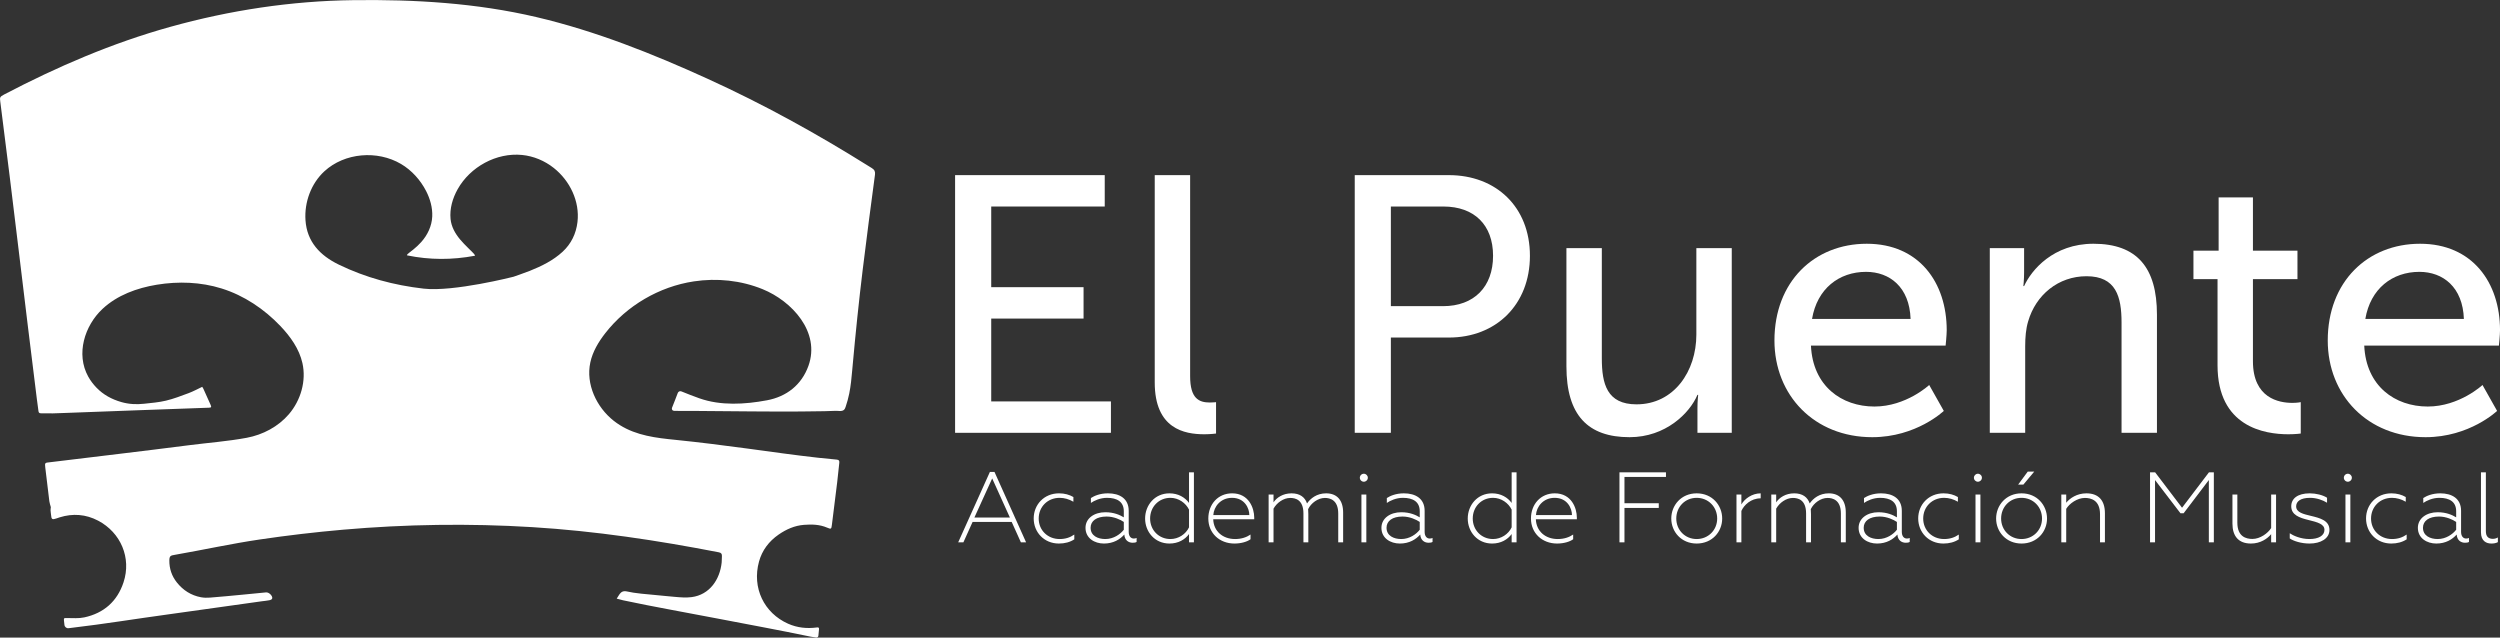 <?xml version="1.0" encoding="UTF-8" standalone="no"?>
<!DOCTYPE svg PUBLIC "-//W3C//DTD SVG 1.1//EN" "http://www.w3.org/Graphics/SVG/1.1/DTD/svg11.dtd">
<svg width="100%" height="100%" viewBox="0 0 6391 1630" version="1.1" xmlns="http://www.w3.org/2000/svg" xmlns:xlink="http://www.w3.org/1999/xlink" xml:space="preserve" xmlns:serif="http://www.serif.com/" style="fill-rule:evenodd;clip-rule:evenodd;stroke-linejoin:round;stroke-miterlimit:2;">
    <rect x="0" y="0" width="6391" height="1630" fill="#333333" stroke="none"/>
    <g id="Página-1" serif:id="Página 1" transform="matrix(4.167,0,0,4.167,-784.525,-1435.2)">
        <g>
            <g id="Capa-1" serif:id="Capa 1">
                <g transform="matrix(1,0,0,1,438.072,578.564)">
                    <path d="M0,-77.466C-0.719,-77.614 1.278,-79.13 1.325,-79.165C2.179,-79.8 3.021,-80.451 3.844,-81.126C5.539,-82.516 7.156,-84.004 8.617,-85.639C12.483,-89.967 15.1,-95.436 15.372,-101.275C15.626,-106.72 14.085,-112.133 11.612,-116.947C8.155,-123.675 2.78,-129.675 -3.756,-133.533C-18.289,-142.113 -38.384,-140.483 -50.801,-129.052C-58.987,-121.515 -63.136,-110.037 -62.389,-99.008C-61.498,-85.851 -53.492,-77.402 -41.936,-71.796C-25.468,-63.807 -8.016,-59.132 10.117,-57.068C28.47,-54.98 65.217,-64.362 65.217,-64.362C65.217,-64.362 71.928,-66.661 75.222,-67.974C82.432,-70.849 89.609,-74.382 95.354,-79.7C100.636,-84.59 103.641,-90.811 104.477,-97.96C105.959,-110.621 99.804,-123.278 89.955,-131.084C84.363,-135.516 77.568,-138.386 70.453,-139.083C54.756,-140.62 38.694,-131.831 30.972,-118.08C27.854,-112.528 25.989,-106.124 26.61,-99.787C27.076,-95.029 29.446,-90.849 32.466,-87.24C33.987,-85.422 35.655,-83.734 37.34,-82.069C38.161,-81.258 38.989,-80.453 39.809,-79.64C39.949,-79.501 42.173,-77.367 41.462,-77.234C27.629,-74.634 13.808,-74.619 0,-77.466M-186.894,-44.654C-197.922,-34.349 -203.346,-16.97 -195.699,-3.141C-194.328,-0.66 -192.599,1.613 -190.636,3.655C-186.401,8.058 -181.235,10.819 -175.384,12.51C-170.784,13.839 -166.146,14.07 -161.457,13.557C-156.948,13.063 -152.377,12.709 -147.988,11.652C-143.231,10.505 -138.61,8.731 -134.012,7.011C-131.215,5.965 -128.572,4.505 -125.727,3.169C-125.47,3.602 -125.202,3.969 -125.018,4.375C-123.529,7.664 -122.04,10.953 -120.584,14.256C-119.984,15.618 -120.193,15.927 -121.65,15.976C-151.068,16.972 -180.503,18.145 -209.93,19.201C-214.903,19.477 -219.859,19.542 -224.833,19.408C-225.657,19.386 -226.089,18.981 -226.194,18.125C-226.503,15.618 -226.884,13.119 -227.199,10.613C-234.836,-50.2 -241.798,-111.103 -249.641,-171.889C-249.985,-174.352 -249.9,-174.794 -247.33,-176.139C-214.643,-193.238 -181.113,-207.7 -145.5,-217.625C-108.791,-227.855 -71.17,-233.57 -33.077,-234.055C4.642,-234.536 42.417,-232.307 79.232,-223.669C115.546,-215.148 150.617,-201.163 184.495,-185.729C218.478,-170.247 251.069,-152.275 282.709,-132.478C283.517,-131.973 284.326,-131.47 285.138,-130.972C286.743,-129.989 287.225,-128.761 286.99,-126.997C284.396,-107.524 281.807,-88.049 279.44,-68.546C277.076,-49.065 275.065,-29.604 273.301,-10.064L273.033,-7.102C272.596,-2.263 272.158,2.589 271.186,7.351C270.629,10.08 269.897,12.773 268.998,15.409C268.762,16.101 268.493,16.82 267.945,17.304C266.622,18.47 264.314,17.822 262.714,17.903C260.48,18.015 258.236,18.076 255.995,18.119C251.064,18.213 246.132,18.271 241.2,18.303C231.327,18.367 221.453,18.326 211.579,18.25C199.739,18.16 187.898,18.02 176.057,17.954C172.022,17.932 167.987,17.943 163.951,17.935C162.731,17.932 162.086,16.993 162.531,15.857C163.693,12.892 164.913,9.948 166,6.956C166.328,6.055 167.307,5.609 168.196,5.968C171.839,7.442 175.498,8.889 179.203,10.2C192.395,14.867 207.161,13.965 220.7,11.439C232.714,9.198 241.941,2.021 246.153,-9.658C253.652,-30.456 235.967,-49.45 218.054,-56.739C204.776,-62.142 190.005,-63.666 175.832,-61.515C154.586,-58.29 134.731,-46.668 121.516,-29.722C117.349,-24.379 113.768,-18.4 112.347,-11.775C109.5,1.49 116.098,15.665 126.765,24.048C136.516,31.713 148.199,33.94 160.257,35.249C161.702,35.406 163.149,35.554 164.595,35.701C179.325,37.205 194.016,39.054 208.688,41.036C223.165,42.992 237.585,45.065 252.098,46.676C255.911,47.1 259.728,47.485 263.549,47.821C264.914,47.941 265.229,48.574 265.106,49.722C264.684,53.682 264.297,57.647 263.816,61.6C262.753,70.345 261.625,79.082 260.556,87.827C260.235,90.447 260.097,90.619 257.656,89.567C253.07,87.592 248.264,87.46 243.424,87.843C237.672,88.298 232.579,90.56 227.865,93.822C221.911,97.943 217.741,103.463 215.844,110.368C211.409,126.505 218.96,141.944 233.673,148.487C239.373,151.022 245.3,151.603 251.408,150.784C252.418,150.649 252.727,150.981 252.656,151.868C252.547,153.224 252.41,154.578 252.259,155.93C252.184,156.602 251.573,157.07 250.903,156.978C249.789,156.825 248.672,156.677 247.572,156.448C228.472,152.462 209.251,148.956 190.084,145.27C170.883,141.536 151.567,138.213 132.438,134.126C131.125,133.846 129.824,133.506 128.541,133.109C129.431,131.887 130.026,130.428 131.161,129.395C132.039,128.595 133.259,128.418 134.391,128.623C135.888,128.895 137.372,129.225 138.875,129.468C142.072,129.985 145.282,130.219 148.499,130.533C151.813,130.856 155.127,131.178 158.441,131.491C160.365,131.672 162.29,131.851 164.214,132.026C167.638,132.336 171.096,132.624 174.505,132.179C185.554,130.736 191.854,121.361 192.936,110.943C193.066,109.687 192.978,108.41 193.081,107.15C193.197,105.747 192.703,104.982 191.246,104.699C153.299,97.324 115.289,91.61 76.668,89.244C38.008,86.876 -0.83,87.452 -39.413,90.825C-56.474,92.316 -73.539,94.327 -90.47,96.825C-107.935,99.402 -125.217,103.215 -142.606,106.247C-144.944,106.654 -145.874,106.753 -145.913,109.6C-145.983,114.656 -144.438,119.251 -141.303,123.187C-137.496,127.965 -132.553,131.148 -126.476,132.269C-124.676,132.601 -122.832,132.623 -121.007,132.485C-114.299,131.974 -107.602,131.306 -100.904,130.675C-96.146,130.227 -91.392,129.732 -86.634,129.286C-85.666,129.195 -84.703,129.729 -84.013,130.364C-83.352,130.973 -82.416,132.223 -82.895,133.162C-83,133.368 -83.171,133.534 -83.363,133.662C-83.731,133.906 -84.17,134.015 -84.603,134.102C-86.097,134.404 -87.625,134.525 -89.136,134.723C-108.567,137.405 -127.991,140.159 -147.416,142.889C-166.743,145.524 -186.031,148.696 -205.401,150.963C-206.179,151.055 -206.958,151.15 -207.736,151.246C-208.991,151.4 -210.115,150.504 -210.259,149.247C-210.356,148.409 -210.464,147.573 -210.544,146.734C-210.711,144.992 -210.542,145.018 -208.828,145.022C-205.233,145.031 -201.521,145.359 -198.064,144.608C-186.083,142.006 -177.877,134.788 -174.014,123.089C-169.08,108.142 -175.677,92.594 -189.631,85.262C-197.115,81.329 -205.108,80.705 -213.257,83.257C-213.928,83.467 -214.592,83.702 -215.256,83.933C-217.779,84.811 -218.274,84.467 -218.479,81.747C-218.549,80.813 -218.754,79.887 -218.783,78.953C-218.806,78.218 -218.656,77.476 -218.608,77C-218.954,75.677 -219.383,74.556 -219.528,73.399C-220.401,66.47 -221.209,59.532 -222.034,52.597C-222.09,52.132 -222.07,51.657 -222.145,51.196C-222.317,50.128 -221.698,49.74 -220.805,49.631C-191.802,46.086 -162.765,42.709 -133.777,38.983C-122.086,37.481 -110.036,36.593 -98.482,34.443C-88.59,32.602 -79.152,27.654 -72.569,19.963C-65.281,11.448 -61.814,-0.448 -64.267,-11.384C-66.222,-20.106 -71.637,-27.678 -77.804,-34.15C-87.733,-44.569 -100.065,-52.851 -113.8,-57.153C-126.604,-61.164 -140.38,-61.647 -153.619,-59.473C-165.77,-57.477 -177.876,-53.07 -186.894,-44.654" style="fill:white;fill-rule:nonzero;"/>
                </g>
                <g transform="matrix(1,0,0,1,774.205,609.943)">
                    <path d="M0,-158.082L91.804,-158.082L91.804,-138.825L22.168,-138.825L22.168,-89.341L78.816,-89.341L78.816,-70.085L22.168,-70.085L22.168,-19.257L95.61,-19.257L95.61,0L0,0L0,-158.082Z" style="fill:white;fill-rule:nonzero;"/>
                </g>
                <g transform="matrix(1,0,0,1,896.682,610.838)">
                    <path d="M0,-158.977L21.719,-158.977L21.719,-35.602C21.719,-21.943 27.092,-19.481 33.81,-19.481C35.825,-19.481 37.616,-19.705 37.616,-19.705L37.616,-0.448C37.616,-0.448 34.258,0 30.452,0C18.137,0 0,-3.359 0,-31.796L0,-158.977Z" style="fill:white;fill-rule:nonzero;"/>
                </g>
                <g transform="matrix(1,0,0,1,1073.57,529.558)">
                    <path d="M0,2.688C19.032,2.688 30.675,-9.179 30.675,-28.212C30.675,-47.245 19.032,-58.44 0.223,-58.44L-32.02,-58.44L-32.02,2.688L0,2.688ZM-54.188,-77.697L3.582,-77.697C32.467,-77.697 53.291,-58.216 53.291,-28.212C53.291,1.792 32.467,21.944 3.582,21.944L-32.02,21.944L-32.02,80.385L-54.188,80.385L-54.188,-77.697Z" style="fill:white;fill-rule:nonzero;"/>
                </g>
                <g transform="matrix(1,0,0,1,1149.25,612.629)">
                    <path d="M0,-115.986L21.719,-115.986L21.719,-48.364C21.719,-32.691 24.854,-20.152 42.991,-20.152C66.054,-20.152 79.713,-40.528 79.713,-62.919L79.713,-115.986L101.432,-115.986L101.432,-2.687L80.385,-2.687L80.385,-17.69C80.385,-22.392 80.832,-25.974 80.832,-25.974L80.385,-25.974C75.682,-14.779 60.904,0 38.737,0C13.211,0 0,-13.435 0,-43.439L0,-115.986Z" style="fill:white;fill-rule:nonzero;"/>
                </g>
                <g transform="matrix(1,0,0,1,1360.39,566.504)">
                    <path d="M0,-26.422C-0.673,-45.902 -12.763,-55.306 -27.318,-55.306C-43.887,-55.306 -57.321,-45.007 -60.457,-26.422L0,-26.422ZM-26.87,-72.547C5.149,-72.547 22.168,-48.813 22.168,-19.48C22.168,-16.569 21.495,-10.076 21.495,-10.076L-61.128,-10.076C-60.008,14.778 -42.32,27.317 -22.167,27.317C-2.687,27.317 11.419,14.105 11.419,14.105L20.375,30.004C20.375,30.004 3.582,46.125 -23.512,46.125C-59.113,46.125 -83.52,20.376 -83.52,-13.211C-83.52,-49.261 -59.113,-72.547 -26.87,-72.547" style="fill:white;fill-rule:nonzero;"/>
                </g>
                <g transform="matrix(1,0,0,1,1408.98,607.255)">
                    <path d="M0,-110.612L21.048,-110.612L21.048,-95.61C21.048,-91.132 20.601,-87.325 20.601,-87.325L21.048,-87.325C25.527,-97.177 38.962,-113.299 63.592,-113.299C90.237,-113.299 102.552,-98.745 102.552,-69.86L102.552,2.687L80.833,2.687L80.833,-64.934C80.833,-80.831 77.474,-93.371 59.337,-93.371C42.095,-93.371 28.214,-81.951 23.511,-65.606C22.167,-61.127 21.72,-55.978 21.72,-50.38L21.72,2.687L0,2.687L0,-110.612Z" style="fill:white;fill-rule:nonzero;"/>
                </g>
                <g transform="matrix(1,0,0,1,1548.7,560.683)">
                    <path d="M0,-45.007L-14.779,-45.007L-14.779,-62.472L0.671,-62.472L0.671,-95.163L21.719,-95.163L21.719,-62.472L49.036,-62.472L49.036,-45.007L21.719,-45.007L21.719,5.373C21.719,27.988 37.616,30.899 45.901,30.899C49.036,30.899 51.051,30.451 51.051,30.451L51.051,49.707C51.051,49.707 47.916,50.156 43.438,50.156C28.884,50.156 0,45.678 0,7.836L0,-45.007Z" style="fill:white;fill-rule:nonzero;"/>
                </g>
                <g transform="matrix(1,0,0,1,1699.83,566.504)">
                    <path d="M0,-26.422C-0.671,-45.902 -12.762,-55.306 -27.317,-55.306C-43.887,-55.306 -57.321,-45.007 -60.457,-26.422L0,-26.422ZM-26.87,-72.547C5.15,-72.547 22.167,-48.813 22.167,-19.48C22.167,-16.569 21.496,-10.076 21.496,-10.076L-61.128,-10.076C-60.008,14.778 -42.318,27.317 -22.168,27.317C-2.687,27.317 11.419,14.105 11.419,14.105L20.376,30.004C20.376,30.004 3.582,46.125 -23.51,46.125C-59.113,46.125 -83.518,20.376 -83.518,-13.211C-83.518,-49.261 -59.113,-72.547 -26.87,-72.547" style="fill:white;fill-rule:nonzero;"/>
                </g>
                <g transform="matrix(1,0,0,1,807.827,649.162)">
                    <path d="M0,12.762L-10.859,-11.228L-21.781,12.762L0,12.762ZM-12.271,-15.216L-9.448,-15.216L9.94,27.978L6.75,27.978L1.105,15.462L-22.885,15.462L-28.529,27.978L-31.721,27.978L-12.271,-15.216Z" style="fill:white;fill-rule:nonzero;"/>
                </g>
                <g transform="matrix(1,0,0,1,822.431,662.477)">
                    <path d="M0,-0.001C0,-8.468 6.381,-15.401 15.523,-15.401C19.02,-15.401 21.965,-14.542 24.358,-13.131L24.358,-10.247C21.72,-11.781 18.837,-12.64 15.892,-12.64C8.589,-12.64 3.068,-7.179 3.068,0.061C3.068,7.239 8.589,12.638 15.892,12.638C19.511,12.638 22.394,11.656 24.91,9.878L24.91,12.823C22.273,14.541 19.082,15.4 15.461,15.4C6.381,15.4 0,8.466 0,-0.001" style="fill:white;fill-rule:nonzero;"/>
                </g>
                <g transform="matrix(1,0,0,1,877.713,655.543)">
                    <path d="M0,13.866L0,9.081C-2.086,7.67 -6.075,5.768 -10.554,5.768C-16.75,5.768 -20.371,8.467 -20.371,12.64C-20.371,17.608 -15.892,19.572 -11.351,19.572C-6.198,19.572 -2.086,16.566 0,13.866M-23.499,12.7C-23.499,6.81 -18.1,3.129 -11.351,3.129C-6.013,3.129 -2.331,4.846 0,6.259L0,2.515C0,-3.252 -4.05,-5.706 -10.308,-5.706C-14.481,-5.706 -18.161,-3.989 -20.186,-2.577L-20.186,-5.583C-18.223,-6.873 -14.664,-8.467 -9.755,-8.467C-2.577,-8.467 3.007,-5.277 3.007,2.27L3.007,15.154C3.007,17.731 4.233,19.265 6.135,19.265C6.81,19.265 7.363,19.142 7.854,18.898L7.854,21.352C7.178,21.781 6.258,21.843 5.399,21.843C3.007,21.843 0.552,20.432 0.306,16.811C-2.331,19.756 -6.32,22.333 -12.21,22.333C-17.917,22.333 -23.499,19.081 -23.499,12.7" style="fill:white;fill-rule:nonzero;"/>
                </g>
                <g transform="matrix(1,0,0,1,917.718,644.131)">
                    <path d="M0,23.806L0,12.946C-1.963,8.896 -6.381,5.706 -11.413,5.706C-18.531,5.706 -23.868,11.229 -23.868,18.407C-23.868,25.463 -18.531,30.984 -11.413,30.984C-6.443,30.984 -1.963,27.979 0,23.806M-26.937,18.407C-26.937,10.247 -21.046,2.946 -12.027,2.946C-6.566,2.946 -2.454,5.46 0,8.836L0,-9.94L3.005,-9.94L3.005,33.009L0,33.009L0,27.917C-2.454,31.292 -6.566,33.746 -12.027,33.746C-21.046,33.746 -26.937,26.506 -26.937,18.407" style="fill:white;fill-rule:nonzero;"/>
                </g>
                <g transform="matrix(1,0,0,1,954.715,664.563)">
                    <path d="M0,-4.174C0,-8.284 -2.823,-14.727 -10.615,-14.727C-17.732,-14.727 -21.782,-9.204 -22.088,-4.174L0,-4.174ZM-25.156,-2.026C-25.156,-10.8 -19.205,-17.487 -10.554,-17.487C-0.308,-17.487 3.007,-8.469 3.007,-2.578L3.007,-1.597L-22.15,-1.597C-21.905,5.643 -16.444,10.551 -8.714,10.551C-4.847,10.551 -1.657,9.448 0.736,7.791L0.736,10.675C-1.228,12.147 -4.908,13.313 -9.143,13.313C-18.223,13.313 -25.156,6.994 -25.156,-2.026" style="fill:white;fill-rule:nonzero;"/>
                </g>
                <g transform="matrix(1,0,0,1,966.556,676.404)">
                    <path d="M0,-28.592L3.005,-28.592L3.005,-23.807C4.909,-26.69 8.774,-29.328 14.05,-29.328C19.143,-29.328 22.271,-26.996 23.561,-23.131C25.707,-26.261 29.573,-29.328 35.28,-29.328C41.905,-29.328 45.709,-25.156 45.709,-17.547L45.709,0.736L42.704,0.736L42.704,-16.935C42.704,-25.401 37.488,-26.506 34.543,-26.506C30.248,-26.506 26.015,-23.316 24.235,-19.634C24.296,-18.469 24.358,-17.732 24.358,-16.566L24.358,0.736L21.351,0.736L21.351,-16.996C21.351,-25.524 16.258,-26.506 13.253,-26.506C9.142,-26.506 5.03,-23.56 3.005,-19.941L3.005,0.736L0,0.736L0,-28.592Z" style="fill:white;fill-rule:nonzero;"/>
                </g>
                <g transform="matrix(1,0,0,1,0,232.19)">
                    <path d="M1023.49,415.622L1026.5,415.622L1026.5,444.95L1023.49,444.95L1023.49,415.622ZM1024.97,402.86C1026.32,402.86 1027.42,403.965 1027.42,405.314C1027.42,406.664 1026.32,407.768 1024.97,407.768C1023.62,407.768 1022.51,406.664 1022.51,405.314C1022.51,403.965 1023.62,402.86 1024.97,402.86" style="fill:white;fill-rule:nonzero;"/>
                </g>
                <g transform="matrix(1,0,0,1,1059.26,655.543)">
                    <path d="M0,13.866L0,9.081C-2.085,7.67 -6.073,5.768 -10.553,5.768C-16.75,5.768 -20.37,8.467 -20.37,12.64C-20.37,17.608 -15.891,19.572 -11.351,19.572C-6.197,19.572 -2.085,16.566 0,13.866M-23.499,12.7C-23.499,6.81 -18.1,3.129 -11.351,3.129C-6.012,3.129 -2.331,4.846 0,6.259L0,2.515C0,-3.252 -4.049,-5.706 -10.308,-5.706C-14.479,-5.706 -18.161,-3.989 -20.186,-2.577L-20.186,-5.583C-18.223,-6.873 -14.664,-8.467 -9.755,-8.467C-2.576,-8.467 3.007,-5.277 3.007,2.27L3.007,15.154C3.007,17.731 4.234,19.265 6.136,19.265C6.81,19.265 7.363,19.142 7.854,18.898L7.854,21.352C7.179,21.781 6.259,21.843 5.399,21.843C3.007,21.843 0.552,20.432 0.308,16.811C-2.331,19.756 -6.32,22.333 -12.21,22.333C-17.915,22.333 -23.499,19.081 -23.499,12.7" style="fill:white;fill-rule:nonzero;"/>
                </g>
                <g transform="matrix(1,0,0,1,1115.65,644.131)">
                    <path d="M0,23.806L0,12.946C-1.963,8.896 -6.381,5.706 -11.413,5.706C-18.531,5.706 -23.868,11.229 -23.868,18.407C-23.868,25.463 -18.531,30.984 -11.413,30.984C-6.443,30.984 -1.963,27.979 0,23.806M-26.937,18.407C-26.937,10.247 -21.046,2.946 -12.026,2.946C-6.566,2.946 -2.454,5.46 0,8.836L0,-9.94L3.005,-9.94L3.005,33.009L0,33.009L0,27.917C-2.454,31.292 -6.566,33.746 -12.026,33.746C-21.046,33.746 -26.937,26.506 -26.937,18.407" style="fill:white;fill-rule:nonzero;"/>
                </g>
                <g transform="matrix(1,0,0,1,1152.65,664.563)">
                    <path d="M0,-4.174C0,-8.284 -2.823,-14.727 -10.615,-14.727C-17.732,-14.727 -21.782,-9.204 -22.088,-4.174L0,-4.174ZM-25.156,-2.026C-25.156,-10.8 -19.205,-17.487 -10.554,-17.487C-0.308,-17.487 3.007,-8.469 3.007,-2.578L3.007,-1.597L-22.15,-1.597C-21.905,5.643 -16.444,10.551 -8.714,10.551C-4.847,10.551 -1.657,9.448 0.736,7.791L0.736,10.675C-1.228,12.147 -4.908,13.313 -9.143,13.313C-18.223,13.313 -25.156,6.994 -25.156,-2.026" style="fill:white;fill-rule:nonzero;"/>
                </g>
                <g transform="matrix(1,0,0,1,1181.79,677.14)">
                    <path d="M0,-42.949L28.531,-42.949L28.531,-40.127L3.068,-40.127L3.068,-23.99L24.113,-23.99L24.113,-21.107L3.068,-21.107L3.068,0L0,0L0,-42.949Z" style="fill:white;fill-rule:nonzero;"/>
                </g>
                <g transform="matrix(1,0,0,1,1241.74,662.415)">
                    <path d="M0,0.122C0,-7.056 -5.461,-12.579 -12.578,-12.579C-19.696,-12.579 -25.095,-7.056 -25.095,0.122C-25.095,7.178 -19.696,12.699 -12.578,12.699C-5.461,12.699 0,7.178 0,0.122M-28.163,0.122C-28.163,-8.038 -22.027,-15.339 -12.578,-15.339C-3.068,-15.339 3.068,-8.038 3.068,0.122C3.068,8.222 -3.068,15.461 -12.578,15.461C-22.027,15.461 -28.163,8.222 -28.163,0.122" style="fill:white;fill-rule:nonzero;"/>
                </g>
                <g transform="matrix(1,0,0,1,1253.58,676.404)">
                    <path d="M0,-28.592L3.005,-28.592L3.005,-22.517C4.969,-25.953 9.509,-29.328 14.847,-29.328L14.847,-26.261C8.774,-26.261 4.601,-22.088 3.005,-18.529L3.005,0.736L0,0.736L0,-28.592Z" style="fill:white;fill-rule:nonzero;"/>
                </g>
                <g transform="matrix(1,0,0,1,1274.93,676.404)">
                    <path d="M0,-28.592L3.005,-28.592L3.005,-23.807C4.909,-26.69 8.774,-29.328 14.05,-29.328C19.143,-29.328 22.271,-26.996 23.561,-23.131C25.707,-26.261 29.573,-29.328 35.28,-29.328C41.906,-29.328 45.709,-25.156 45.709,-17.547L45.709,0.736L42.704,0.736L42.704,-16.935C42.704,-25.401 37.488,-26.506 34.543,-26.506C30.248,-26.506 26.015,-23.316 24.235,-19.634C24.296,-18.469 24.358,-17.732 24.358,-16.566L24.358,0.736L21.351,0.736L21.351,-16.996C21.351,-25.524 16.258,-26.506 13.253,-26.506C9.142,-26.506 5.03,-23.56 3.005,-19.941L3.005,0.736L0,0.736L0,-28.592Z" style="fill:white;fill-rule:nonzero;"/>
                </g>
                <g transform="matrix(1,0,0,1,1352,655.543)">
                    <path d="M0,13.866L0,9.081C-2.087,7.67 -6.075,5.768 -10.554,5.768C-16.75,5.768 -20.371,8.467 -20.371,12.64C-20.371,17.608 -15.892,19.572 -11.351,19.572C-6.198,19.572 -2.087,16.566 0,13.866M-23.499,12.7C-23.499,6.81 -18.1,3.129 -11.351,3.129C-6.013,3.129 -2.331,4.846 0,6.259L0,2.515C0,-3.252 -4.05,-5.706 -10.308,-5.706C-14.481,-5.706 -18.161,-3.989 -20.186,-2.577L-20.186,-5.583C-18.223,-6.873 -14.664,-8.467 -9.755,-8.467C-2.577,-8.467 3.007,-5.277 3.007,2.27L3.007,15.154C3.007,17.731 4.233,19.265 6.135,19.265C6.81,19.265 7.363,19.142 7.854,18.898L7.854,21.352C7.178,21.781 6.258,21.843 5.399,21.843C3.007,21.843 0.552,20.432 0.306,16.811C-2.331,19.756 -6.32,22.333 -12.21,22.333C-17.917,22.333 -23.499,19.081 -23.499,12.7" style="fill:white;fill-rule:nonzero;"/>
                </g>
                <g transform="matrix(1,0,0,1,1365.06,662.477)">
                    <path d="M0,-0.001C0,-8.468 6.381,-15.401 15.523,-15.401C19.02,-15.401 21.965,-14.542 24.358,-13.131L24.358,-10.247C21.72,-11.781 18.837,-12.64 15.892,-12.64C8.589,-12.64 3.068,-7.179 3.068,0.061C3.068,7.239 8.589,12.638 15.892,12.638C19.511,12.638 22.394,11.656 24.91,9.878L24.91,12.823C22.273,14.541 19.082,15.4 15.461,15.4C6.381,15.4 0,8.466 0,-0.001" style="fill:white;fill-rule:nonzero;"/>
                </g>
                <g transform="matrix(1,0,0,1,0,232.19)">
                    <path d="M1400.22,415.622L1403.23,415.622L1403.23,444.95L1400.22,444.95L1400.22,415.622ZM1401.69,402.86C1403.04,402.86 1404.15,403.965 1404.15,405.314C1404.15,406.664 1403.04,407.768 1401.69,407.768C1400.34,407.768 1399.24,406.664 1399.24,405.314C1399.24,403.965 1400.34,402.86 1401.69,402.86" style="fill:white;fill-rule:nonzero;"/>
                </g>
                <g transform="matrix(1,0,0,1,1432.25,677.877)">
                    <path d="M0,-44.115L3.988,-44.115L-2.699,-36.14L-5.89,-36.14L0,-44.115ZM8.775,-15.339C8.775,-22.518 3.314,-28.04 -3.804,-28.04C-10.92,-28.04 -16.32,-22.518 -16.32,-15.339C-16.32,-8.283 -10.92,-2.762 -3.804,-2.762C3.314,-2.762 8.775,-8.283 8.775,-15.339M-19.388,-15.339C-19.388,-23.499 -13.253,-30.801 -3.804,-30.801C5.707,-30.801 11.842,-23.499 11.842,-15.339C11.842,-7.24 5.707,0 -3.804,0C-13.253,0 -19.388,-7.24 -19.388,-15.339" style="fill:white;fill-rule:nonzero;"/>
                </g>
                <g transform="matrix(1,0,0,1,1452.86,647.076)">
                    <path d="M0,30.064L0,0.736L3.007,0.736L3.007,5.768C5.276,2.946 9.632,0 15.401,0C23.008,0 26.752,4.54 26.752,12.21L26.752,30.064L23.745,30.064L23.745,12.823C23.745,4.234 18.284,2.823 14.481,2.823C9.755,2.823 4.97,6.258 3.007,9.51L3.007,30.064L0,30.064Z" style="fill:white;fill-rule:nonzero;"/>
                </g>
                <g transform="matrix(1,0,0,1,1507.29,677.14)">
                    <path d="M0,-42.949L3.13,-42.949L19.634,-21.229L36.14,-42.949L39.145,-42.949L39.145,0L36.078,0L36.078,-38.225L20.616,-17.854L18.652,-17.854L3.068,-38.225L3.068,0L0,0L0,-42.949Z" style="fill:white;fill-rule:nonzero;"/>
                </g>
                <g transform="matrix(1,0,0,1,1584.6,677.877)">
                    <path d="M0,-30.065L0,-0.737L-3.007,-0.737L-3.007,-5.767C-5.278,-2.945 -9.634,0 -15.401,0C-23.01,0 -26.752,-4.541 -26.752,-12.21L-26.752,-30.065L-23.745,-30.065L-23.745,-12.824C-23.745,-4.173 -18.346,-2.822 -14.481,-2.822C-9.817,-2.822 -5.032,-6.258 -3.007,-9.511L-3.007,-30.065L0,-30.065Z" style="fill:white;fill-rule:nonzero;"/>
                </g>
                <g transform="matrix(1,0,0,1,1593,650.206)">
                    <path d="M0,24.541L0,21.351C2.025,22.762 6.627,24.909 12.088,24.909C17.671,24.909 21.291,22.824 21.291,19.265C21.291,15.767 17.18,14.601 11.351,13.19C5.829,11.84 0.92,10.062 0.92,4.846C0.92,0.06 4.847,-3.13 12.271,-3.13C16.076,-3.13 20.309,-2.088 22.887,-0.431L22.887,2.637C20.248,0.98 16.383,-0.369 12.456,-0.369C6.504,-0.369 3.927,1.9 3.927,4.846C3.927,8.589 8.344,9.571 12.885,10.674C18.531,12.025 24.359,13.498 24.359,19.326C24.359,24.664 18.898,27.671 12.15,27.671C6.872,27.671 2.209,26.075 0,24.541" style="fill:white;fill-rule:nonzero;"/>
                </g>
                <g transform="matrix(1,0,0,1,0,232.19)">
                    <path d="M1627.18,415.622L1630.18,415.622L1630.18,444.95L1627.18,444.95L1627.18,415.622ZM1628.65,402.86C1630,402.86 1631.1,403.965 1631.1,405.314C1631.1,406.664 1630,407.768 1628.65,407.768C1627.3,407.768 1626.19,406.664 1626.19,405.314C1626.19,403.965 1627.3,402.86 1628.65,402.86" style="fill:white;fill-rule:nonzero;"/>
                </g>
                <g transform="matrix(1,0,0,1,1639.81,662.477)">
                    <path d="M0,-0.001C0,-8.468 6.381,-15.401 15.524,-15.401C19.021,-15.401 21.967,-14.542 24.359,-13.131L24.359,-10.247C21.72,-11.781 18.837,-12.64 15.892,-12.64C8.591,-12.64 3.068,-7.179 3.068,0.061C3.068,7.239 8.591,12.638 15.892,12.638C19.512,12.638 22.396,11.656 24.912,9.878L24.912,12.823C22.273,14.541 19.083,15.4 15.462,15.4C6.381,15.4 0,8.466 0,-0.001" style="fill:white;fill-rule:nonzero;"/>
                </g>
                <g transform="matrix(1,0,0,1,1695.1,655.543)">
                    <path d="M0,13.866L0,9.081C-2.086,7.67 -6.075,5.768 -10.554,5.768C-16.75,5.768 -20.371,8.467 -20.371,12.64C-20.371,17.608 -15.892,19.572 -11.351,19.572C-6.198,19.572 -2.086,16.566 0,13.866M-23.499,12.7C-23.499,6.81 -18.1,3.129 -11.351,3.129C-6.013,3.129 -2.331,4.846 0,6.259L0,2.515C0,-3.252 -4.05,-5.706 -10.308,-5.706C-14.481,-5.706 -18.161,-3.989 -20.186,-2.577L-20.186,-5.583C-18.223,-6.873 -14.664,-8.467 -9.755,-8.467C-2.577,-8.467 3.007,-5.277 3.007,2.27L3.007,15.154C3.007,17.731 4.233,19.265 6.135,19.265C6.81,19.265 7.363,19.142 7.854,18.898L7.854,21.352C7.178,21.781 6.258,21.843 5.399,21.843C3.007,21.843 0.552,20.432 0.306,16.811C-2.331,19.756 -6.319,22.333 -12.21,22.333C-17.917,22.333 -23.499,19.081 -23.499,12.7" style="fill:white;fill-rule:nonzero;"/>
                </g>
                <g transform="matrix(1,0,0,1,1710.31,641.063)">
                    <path d="M0,29.942L0,-6.872L3.007,-6.872L3.007,29.267C3.007,32.396 4.479,33.93 7.301,33.93C8.467,33.93 9.449,33.623 10.369,33.07L10.369,35.955C9.141,36.629 7.73,36.814 6.381,36.814C3.436,36.814 0,35.403 0,29.942" style="fill:white;fill-rule:nonzero;"/>
                </g>
            </g>
        </g>
    </g>
</svg>
